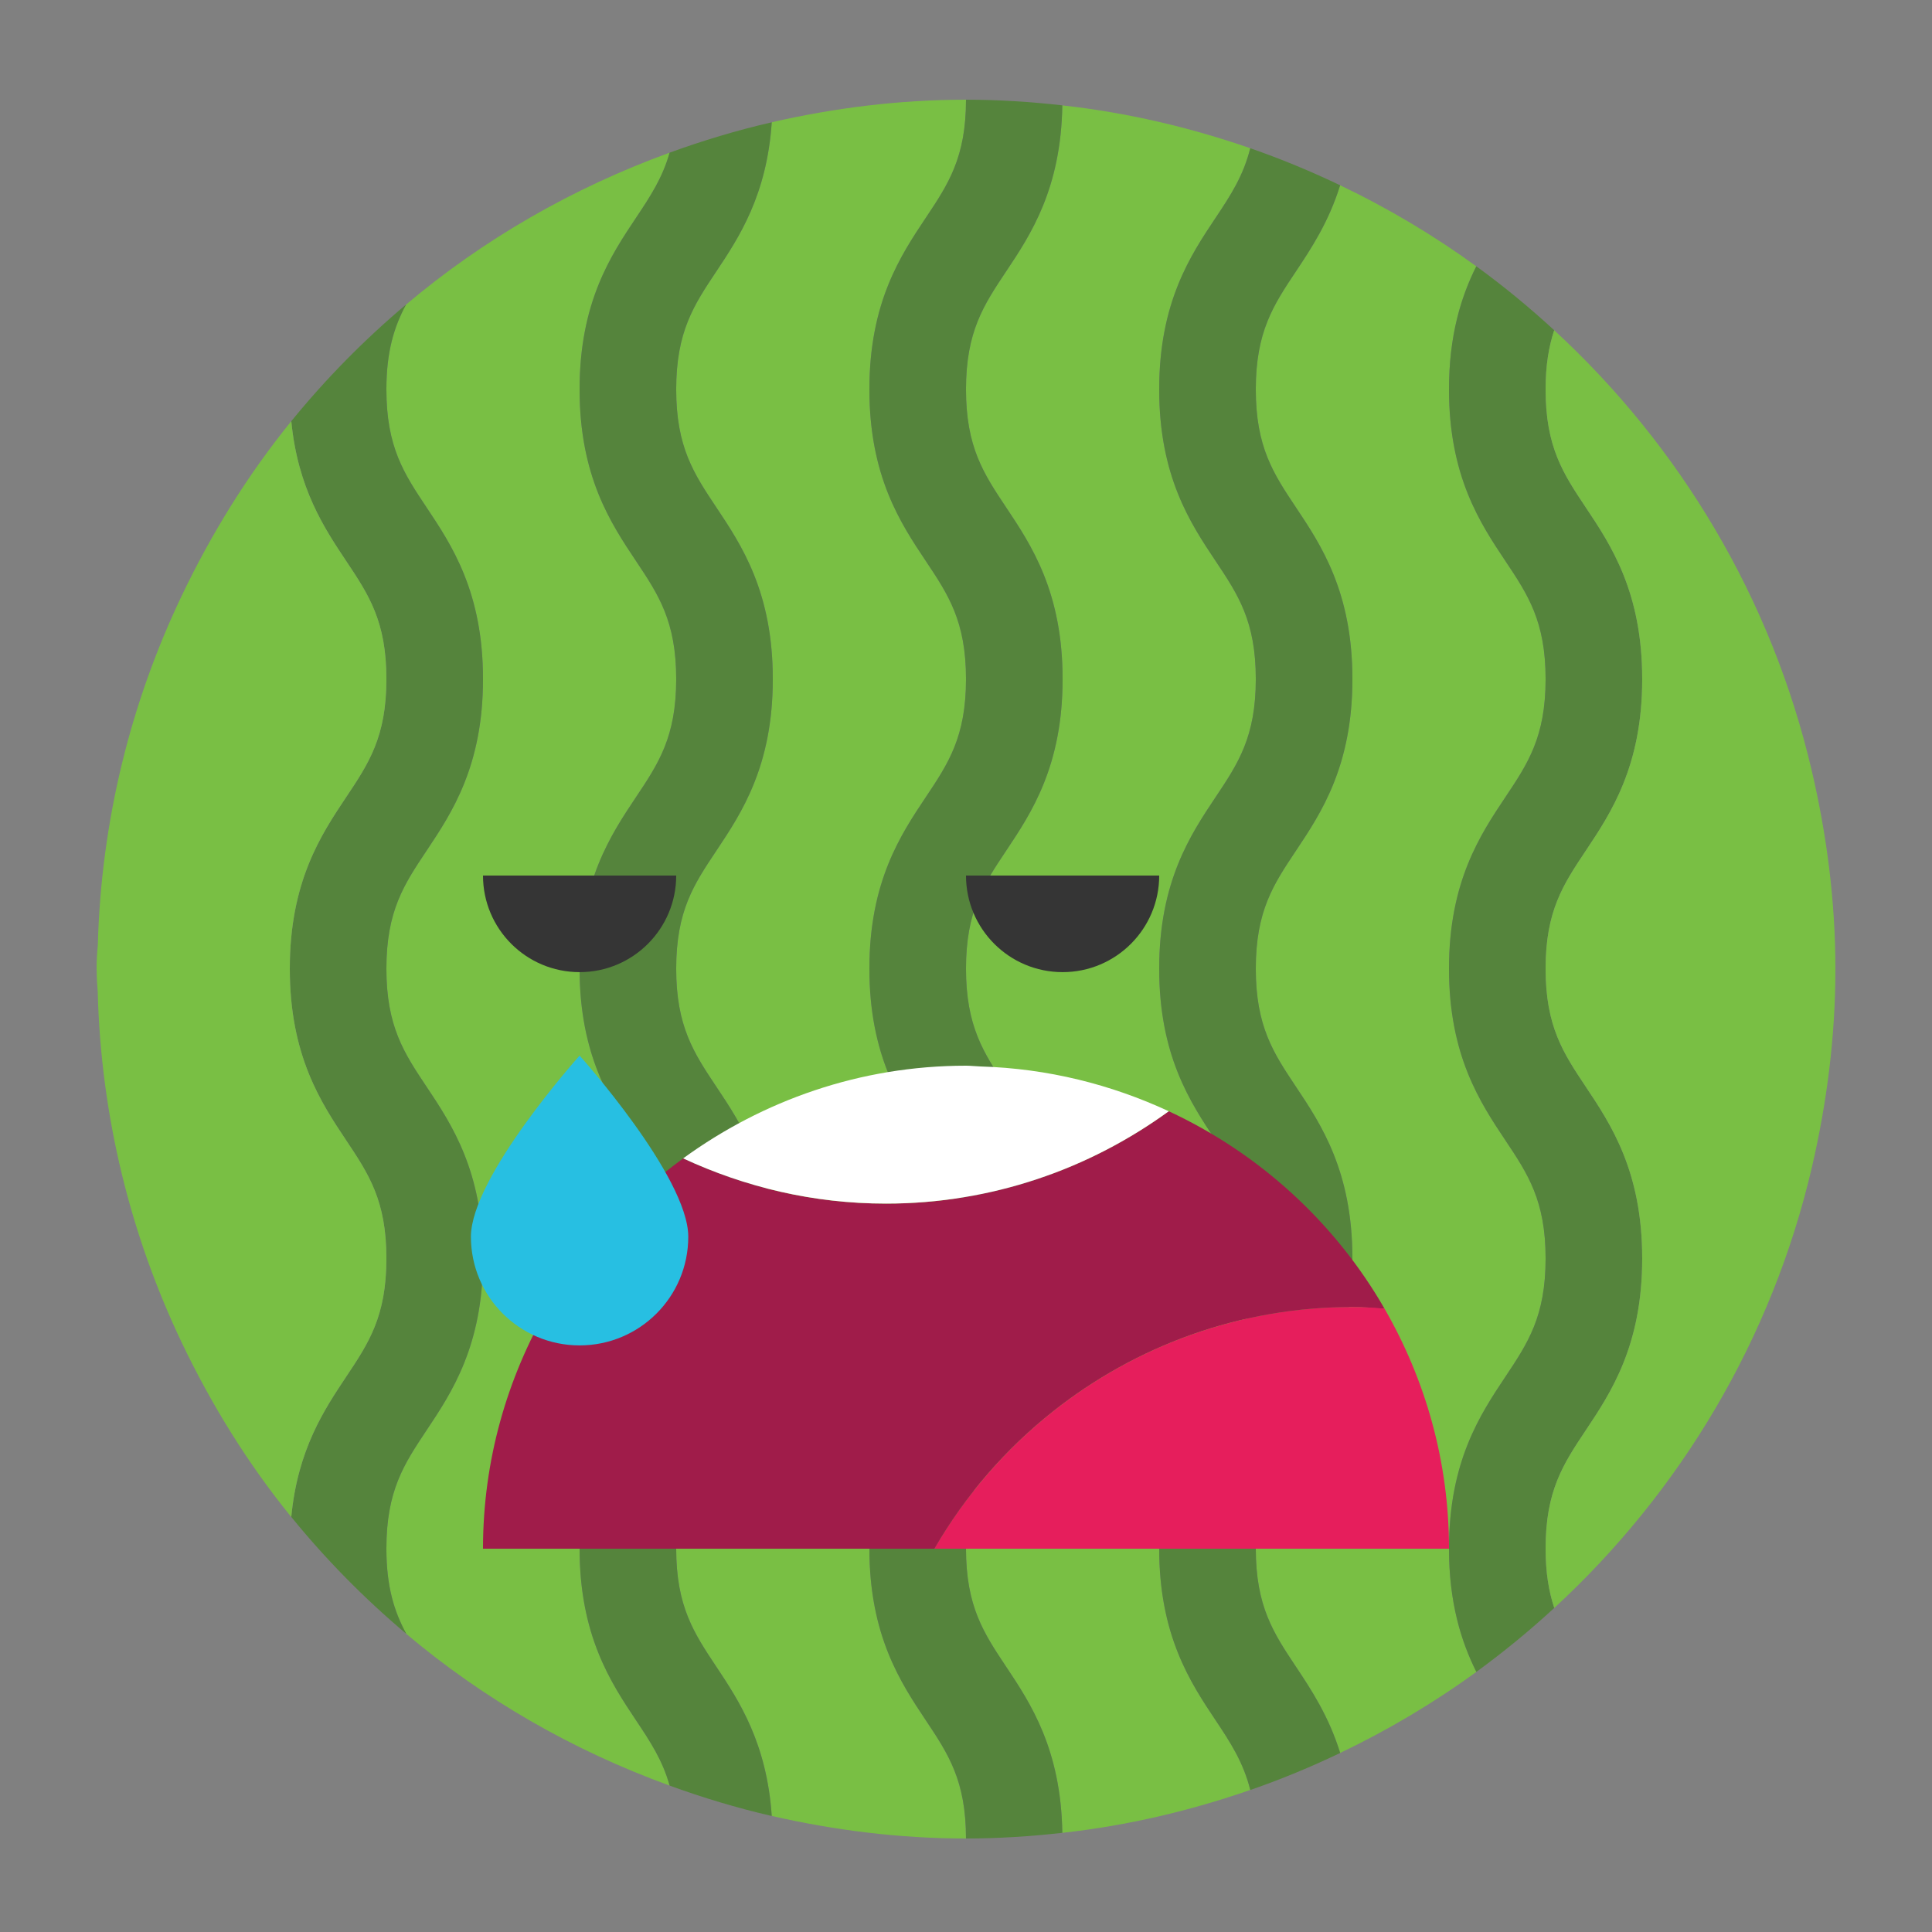 <svg xmlns="http://www.w3.org/2000/svg" xmlns:xlink="http://www.w3.org/1999/xlink" version="1.1" x="0px" y="0px" viewBox="0 0 40 40" enable-background="new 0 0 40 40" xml:space="preserve"><rect x="0" y="0" width="40" height="40" fill="#808080" stroke="none"/><g><g><path fill="#79BF44" d="M18,32.06c0-1.804,0.647-2.776,1.168-3.557C19.633,27.805,20,27.254,20,26.055    c0-1.197-0.367-1.748-0.832-2.445C18.647,22.829,18,21.858,18,20.055c0-1.802,0.647-2.772,1.168-3.553    C19.633,15.806,20,15.256,20,14.06c0-1.197-0.367-1.747-0.832-2.444C18.647,10.835,18,9.864,18,8.062s0.647-2.773,1.168-3.553    C19.633,3.811,20,3.261,20,2.064c-1.385,0-2.727,0.171-4.021,0.467c-0.102,1.504-0.674,2.377-1.146,3.086    C14.367,6.315,14,6.865,14,8.062c0,1.197,0.367,1.747,0.832,2.444C15.353,11.286,16,12.257,16,14.06s-0.648,2.773-1.168,3.553    C14.367,18.309,14,18.859,14,20.055c0,1.197,0.367,1.748,0.832,2.445C15.353,23.281,16,24.252,16,26.055    c0,1.804-0.647,2.776-1.168,3.557C14.367,30.31,14,30.861,14,32.06s0.367,1.75,0.832,2.448c0.473,0.709,1.045,1.583,1.146,3.089    c1.295,0.296,2.637,0.467,4.021,0.467c0-1.198-0.367-1.75-0.832-2.447C18.647,34.836,18,33.864,18,32.06z"></path><path fill="#79BF44" d="M31.168,28.503C31.633,27.805,32,27.254,32,26.055c0-1.197-0.367-1.748-0.832-2.445    C30.647,22.829,30,21.858,30,20.055c0-1.802,0.647-2.772,1.168-3.553C31.633,15.806,32,15.256,32,14.06    c0-1.197-0.367-1.747-0.832-2.444C30.647,10.835,30,9.864,30,8.062c0-1.12,0.25-1.917,0.564-2.549    c-0.883-0.642-1.824-1.202-2.818-1.677c-0.236,0.76-0.598,1.308-0.914,1.782C26.367,6.315,26,6.865,26,8.062    c0,1.197,0.367,1.747,0.832,2.444C27.353,11.286,28,12.257,28,14.06s-0.648,2.773-1.168,3.553C26.367,18.309,26,18.859,26,20.055    c0,1.197,0.367,1.748,0.832,2.445C27.353,23.281,28,24.252,28,26.055c0,1.804-0.647,2.776-1.168,3.557    C26.367,30.31,26,30.861,26,32.06s0.367,1.75,0.832,2.448c0.316,0.475,0.679,1.024,0.915,1.785    c0.993-0.475,1.937-1.036,2.819-1.678C30.251,33.982,30,33.183,30,32.06C30,30.256,30.647,29.284,31.168,28.503z"></path><path fill="#79BF44" d="M12,32.06c0-1.804,0.647-2.776,1.168-3.557C13.633,27.805,14,27.254,14,26.055    c0-1.197-0.367-1.748-0.832-2.445C12.647,22.829,12,21.858,12,20.055c0-1.802,0.647-2.772,1.168-3.553    C13.633,15.806,14,15.256,14,14.06c0-1.197-0.367-1.747-0.832-2.444C12.647,10.835,12,9.864,12,8.062s0.647-2.773,1.168-3.553    c0.294-0.441,0.548-0.824,0.695-1.348c-2.008,0.73-3.854,1.793-5.456,3.145C8.163,6.761,8,7.269,8,8.062    c0,1.197,0.367,1.747,0.832,2.444C9.353,11.286,10,12.257,10,14.06s-0.648,2.773-1.168,3.553C8.367,18.309,8,18.859,8,20.055    c0,1.197,0.367,1.748,0.832,2.445C9.353,23.281,10,24.252,10,26.055c0,1.804-0.647,2.776-1.168,3.557    C8.367,30.31,8,30.861,8,32.06c0,0.799,0.165,1.309,0.412,1.768c1.602,1.35,3.445,2.412,5.452,3.141    c-0.147-0.526-0.401-0.91-0.696-1.352C12.647,34.836,12,33.864,12,32.06z"></path><path fill="#79BF44" d="M26,26.055c0-1.197-0.367-1.748-0.832-2.445C24.647,22.829,24,21.858,24,20.055    c0-1.802,0.647-2.772,1.168-3.553C25.633,15.806,26,15.256,26,14.06c0-1.197-0.367-1.747-0.832-2.444    C24.647,10.835,24,9.864,24,8.062s0.647-2.773,1.168-3.553c0.311-0.465,0.574-0.87,0.717-1.44    c-1.242-0.43-2.541-0.738-3.891-0.887c-0.027,1.724-0.653,2.674-1.162,3.437C20.367,6.315,20,6.865,20,8.062    c0,1.197,0.367,1.747,0.832,2.444C21.353,11.286,22,12.257,22,14.06s-0.648,2.773-1.168,3.553C20.367,18.309,20,18.859,20,20.055    c0,1.197,0.367,1.748,0.832,2.445C21.353,23.281,22,24.252,22,26.055c0,1.804-0.647,2.776-1.168,3.557    C20.367,30.31,20,30.861,20,32.06s0.367,1.75,0.832,2.448c0.509,0.763,1.135,1.714,1.162,3.439    c1.35-0.149,2.648-0.457,3.892-0.888c-0.144-0.572-0.407-0.977-0.718-1.443C24.647,34.836,24,33.864,24,32.06    s0.647-2.776,1.168-3.557C25.633,27.805,26,27.254,26,26.055z"></path><path fill="#55843C" d="M20,32.06c0-1.199,0.367-1.75,0.832-2.448C21.353,28.831,22,27.859,22,26.055    c0-1.803-0.647-2.774-1.168-3.555C20.367,21.803,20,21.252,20,20.055c0-1.196,0.367-1.746,0.832-2.442    C21.352,16.833,22,15.862,22,14.06s-0.647-2.773-1.168-3.554C20.367,9.809,20,9.258,20,8.062c0-1.196,0.367-1.747,0.832-2.444    c0.509-0.762,1.135-1.712,1.162-3.437C21.339,2.108,20.675,2.064,20,2.064c0,1.196-0.367,1.747-0.832,2.444    C18.647,5.289,18,6.259,18,8.062s0.647,2.773,1.168,3.554C19.633,12.312,20,12.863,20,14.06c0,1.196-0.367,1.747-0.832,2.443    C18.647,17.283,18,18.253,18,20.055c0,1.803,0.647,2.774,1.168,3.555C19.633,24.307,20,24.858,20,26.055    c0,1.199-0.367,1.75-0.832,2.448C18.647,29.284,18,30.256,18,32.06s0.647,2.776,1.168,3.557C19.633,36.315,20,36.866,20,38.064    c0.675,0,1.339-0.044,1.994-0.117c-0.027-1.726-0.653-2.676-1.162-3.439C20.367,33.81,20,33.259,20,32.06z"></path><path fill="#55843C" d="M14,32.06c0-1.199,0.367-1.75,0.832-2.448C15.353,28.831,16,27.859,16,26.055    c0-1.803-0.647-2.774-1.168-3.555C14.367,21.803,14,21.252,14,20.055c0-1.196,0.367-1.746,0.832-2.442    C15.352,16.833,16,15.862,16,14.06s-0.647-2.773-1.168-3.554C14.367,9.809,14,9.258,14,8.062c0-1.196,0.367-1.747,0.832-2.444    c0.473-0.709,1.045-1.583,1.146-3.086c-0.724,0.166-1.428,0.379-2.115,0.629c-0.147,0.524-0.401,0.907-0.695,1.348    C12.647,5.289,12,6.259,12,8.062s0.647,2.773,1.168,3.554C13.633,12.312,14,12.863,14,14.06c0,1.196-0.367,1.747-0.832,2.443    C12.647,17.283,12,18.253,12,20.055c0,1.803,0.647,2.774,1.168,3.555C13.633,24.307,14,24.858,14,26.055    c0,1.199-0.367,1.75-0.832,2.448C12.647,29.284,12,30.256,12,32.06s0.647,2.776,1.168,3.557c0.295,0.442,0.549,0.826,0.696,1.352    c0.688,0.25,1.392,0.463,2.114,0.629c-0.102-1.506-0.674-2.38-1.146-3.089C14.367,33.81,14,33.259,14,32.06z"></path><path fill="#55843C" d="M8.832,29.612C9.353,28.831,10,27.859,10,26.055c0-1.803-0.647-2.774-1.168-3.555    C8.367,21.803,8,21.252,8,20.055c0-1.196,0.367-1.746,0.832-2.442C9.352,16.833,10,15.862,10,14.06s-0.647-2.773-1.168-3.554    C8.367,9.809,8,9.258,8,8.062c0-0.792,0.163-1.301,0.407-1.757C7.542,7.034,6.746,7.842,6.031,8.72    c0.135,1.391,0.684,2.216,1.137,2.896C7.633,12.312,8,12.863,8,14.06c0,1.196-0.367,1.747-0.832,2.443    C6.647,17.283,6,18.253,6,20.055c0,1.803,0.647,2.774,1.168,3.555C7.633,24.307,8,24.858,8,26.055c0,1.199-0.367,1.75-0.832,2.448    c-0.454,0.681-1.004,1.508-1.137,2.904c0.715,0.88,1.514,1.69,2.381,2.42C8.165,33.369,8,32.859,8,32.06    C8,30.861,8.367,30.31,8.832,29.612z"></path><path fill="#79BF44" d="M6,20.055c0-1.802,0.647-2.772,1.168-3.553C7.633,15.806,8,15.256,8,14.06    c0-1.197-0.367-1.747-0.832-2.444c-0.453-0.679-1.002-1.504-1.137-2.896c-0.896,1.102-1.65,2.319-2.269,3.615    c-1.052,2.204-1.668,4.65-1.737,7.238C2.01,19.723,2,19.88,2,20.055c0,0.002,0,0.003,0,0.005c0,0.001,0,0.002,0,0.004    c0,0.011,0.002,0.022,0.002,0.034c0.001,0.153,0.009,0.295,0.021,0.429c0.066,2.597,0.684,5.051,1.736,7.262    c0.619,1.297,1.374,2.516,2.271,3.619c0.133-1.396,0.683-2.224,1.137-2.904C7.633,27.805,8,27.254,8,26.055    c0-1.197-0.367-1.748-0.832-2.445C6.647,22.829,6,21.858,6,20.055z"></path><path fill="#55843C" d="M26,32.06c0-1.199,0.367-1.75,0.832-2.448C27.353,28.831,28,27.859,28,26.055    c0-1.803-0.647-2.774-1.168-3.555C26.367,21.803,26,21.252,26,20.055c0-1.196,0.367-1.746,0.832-2.442    C27.352,16.833,28,15.862,28,14.06s-0.647-2.773-1.168-3.554C26.367,9.809,26,9.258,26,8.062c0-1.196,0.367-1.747,0.832-2.444    c0.316-0.475,0.678-1.022,0.914-1.782c-0.604-0.289-1.223-0.546-1.861-0.767c-0.143,0.57-0.406,0.975-0.717,1.44    C24.647,5.289,24,6.259,24,8.062s0.647,2.773,1.168,3.554C25.633,12.312,26,12.863,26,14.06c0,1.196-0.367,1.747-0.832,2.443    C24.647,17.283,24,18.253,24,20.055c0,1.803,0.647,2.774,1.168,3.555C25.633,24.307,26,24.858,26,26.055    c0,1.199-0.367,1.75-0.832,2.448C24.647,29.284,24,30.256,24,32.06s0.647,2.776,1.168,3.557c0.311,0.466,0.574,0.871,0.718,1.443    c0.638-0.221,1.258-0.478,1.861-0.767c-0.236-0.761-0.599-1.31-0.915-1.785C26.367,33.81,26,33.259,26,32.06z"></path><path fill="#55843C" d="M32.832,29.612C33.353,28.831,34,27.859,34,26.055c0-1.803-0.647-2.774-1.168-3.555    C32.367,21.803,32,21.252,32,20.055c0-1.196,0.367-1.746,0.832-2.442C33.352,16.833,34,15.862,34,14.06s-0.647-2.773-1.168-3.554    C32.367,9.809,32,9.258,32,8.062c0-0.504,0.068-0.891,0.178-1.225c-0.512-0.472-1.049-0.914-1.613-1.324    C30.25,6.144,30,6.942,30,8.062c0,1.802,0.647,2.773,1.168,3.554C31.633,12.312,32,12.863,32,14.06    c0,1.196-0.367,1.747-0.832,2.443C30.647,17.283,30,18.253,30,20.055c0,1.803,0.647,2.774,1.168,3.555    C31.633,24.307,32,24.858,32,26.055c0,1.199-0.367,1.75-0.832,2.448C30.647,29.284,30,30.256,30,32.06    c0,1.123,0.251,1.922,0.566,2.555c0.563-0.411,1.102-0.853,1.613-1.324C32.068,32.955,32,32.567,32,32.06    C32,30.861,32.367,30.31,32.832,29.612z"></path><path fill="#79BF44" d="M37.512,15.962c-0.833-3.57-2.727-6.724-5.334-9.125C32.068,7.171,32,7.557,32,8.062    c0,1.197,0.367,1.747,0.832,2.444C33.353,11.286,34,12.257,34,14.06s-0.648,2.773-1.168,3.553C32.367,18.309,32,18.859,32,20.055    c0,1.197,0.367,1.748,0.832,2.445C33.353,23.281,34,24.252,34,26.055c0,1.804-0.647,2.776-1.168,3.557    C32.367,30.31,32,30.861,32,32.06c0,0.507,0.068,0.895,0.18,1.231c2.609-2.404,4.504-5.561,5.336-9.135    C37.821,22.839,38,21.474,38,20.064C38,18.651,37.82,17.282,37.512,15.962z"></path></g><path fill="#E61E5C" d="M28.643,27.08c-0.102-0.003-0.2-0.015-0.302-0.015c-3.692,0-6.91,2.007-8.642,4.985   c0.101,0.003,0.199,0.015,0.301,0.015C23.693,32.064,26.91,30.057,28.643,27.08z"></path><path fill="#A01C4A" d="M21.809,29.216c1.703-1.346,3.851-2.156,6.191-2.156c0.225,0,0.444,0.019,0.665,0.034   c-1.027-1.784-2.591-3.215-4.467-4.087c-1.647,1.197-3.666,1.913-5.857,1.913c-1.502,0-2.92-0.342-4.197-0.936   c-1.126,0.82-2.083,1.856-2.786,3.065C10.5,28.525,10,30.234,10,32.064h4.669h4.677C19.981,30.965,20.818,30,21.809,29.216z"></path><path fill="#FFFFFF" d="M24.198,23.007c-1.191-0.553-2.506-0.886-3.897-0.927C20.2,22.077,20.102,22.064,20,22.064   c-2.193,0-4.21,0.721-5.856,1.919c1.277,0.594,2.695,0.936,4.197,0.936C20.532,24.92,22.551,24.204,24.198,23.007z"></path><path fill="#E61E5C" d="M28.665,27.094c-0.221-0.015-0.44-0.034-0.665-0.034c-2.341,0-4.488,0.81-6.191,2.156   c-0.99,0.783-1.827,1.749-2.463,2.848h9.304H30C30,30.252,29.509,28.559,28.665,27.094z"></path><path fill="#353535" d="M12,20.127c1.104,0,2-0.895,2-2h-4C10,19.232,10.895,20.127,12,20.127z"></path><path fill="#353535" d="M22,20.127c1.104,0,2-0.895,2-2h-4C20,19.232,20.895,20.127,22,20.127z"></path><path fill="#27BFE2" d="M14.25,25.605c0,1.243-1.006,2.25-2.25,2.25s-2.25-1.007-2.25-2.25s2.25-3.75,2.25-3.75   S14.25,24.362,14.25,25.605z"></path></g></svg>
